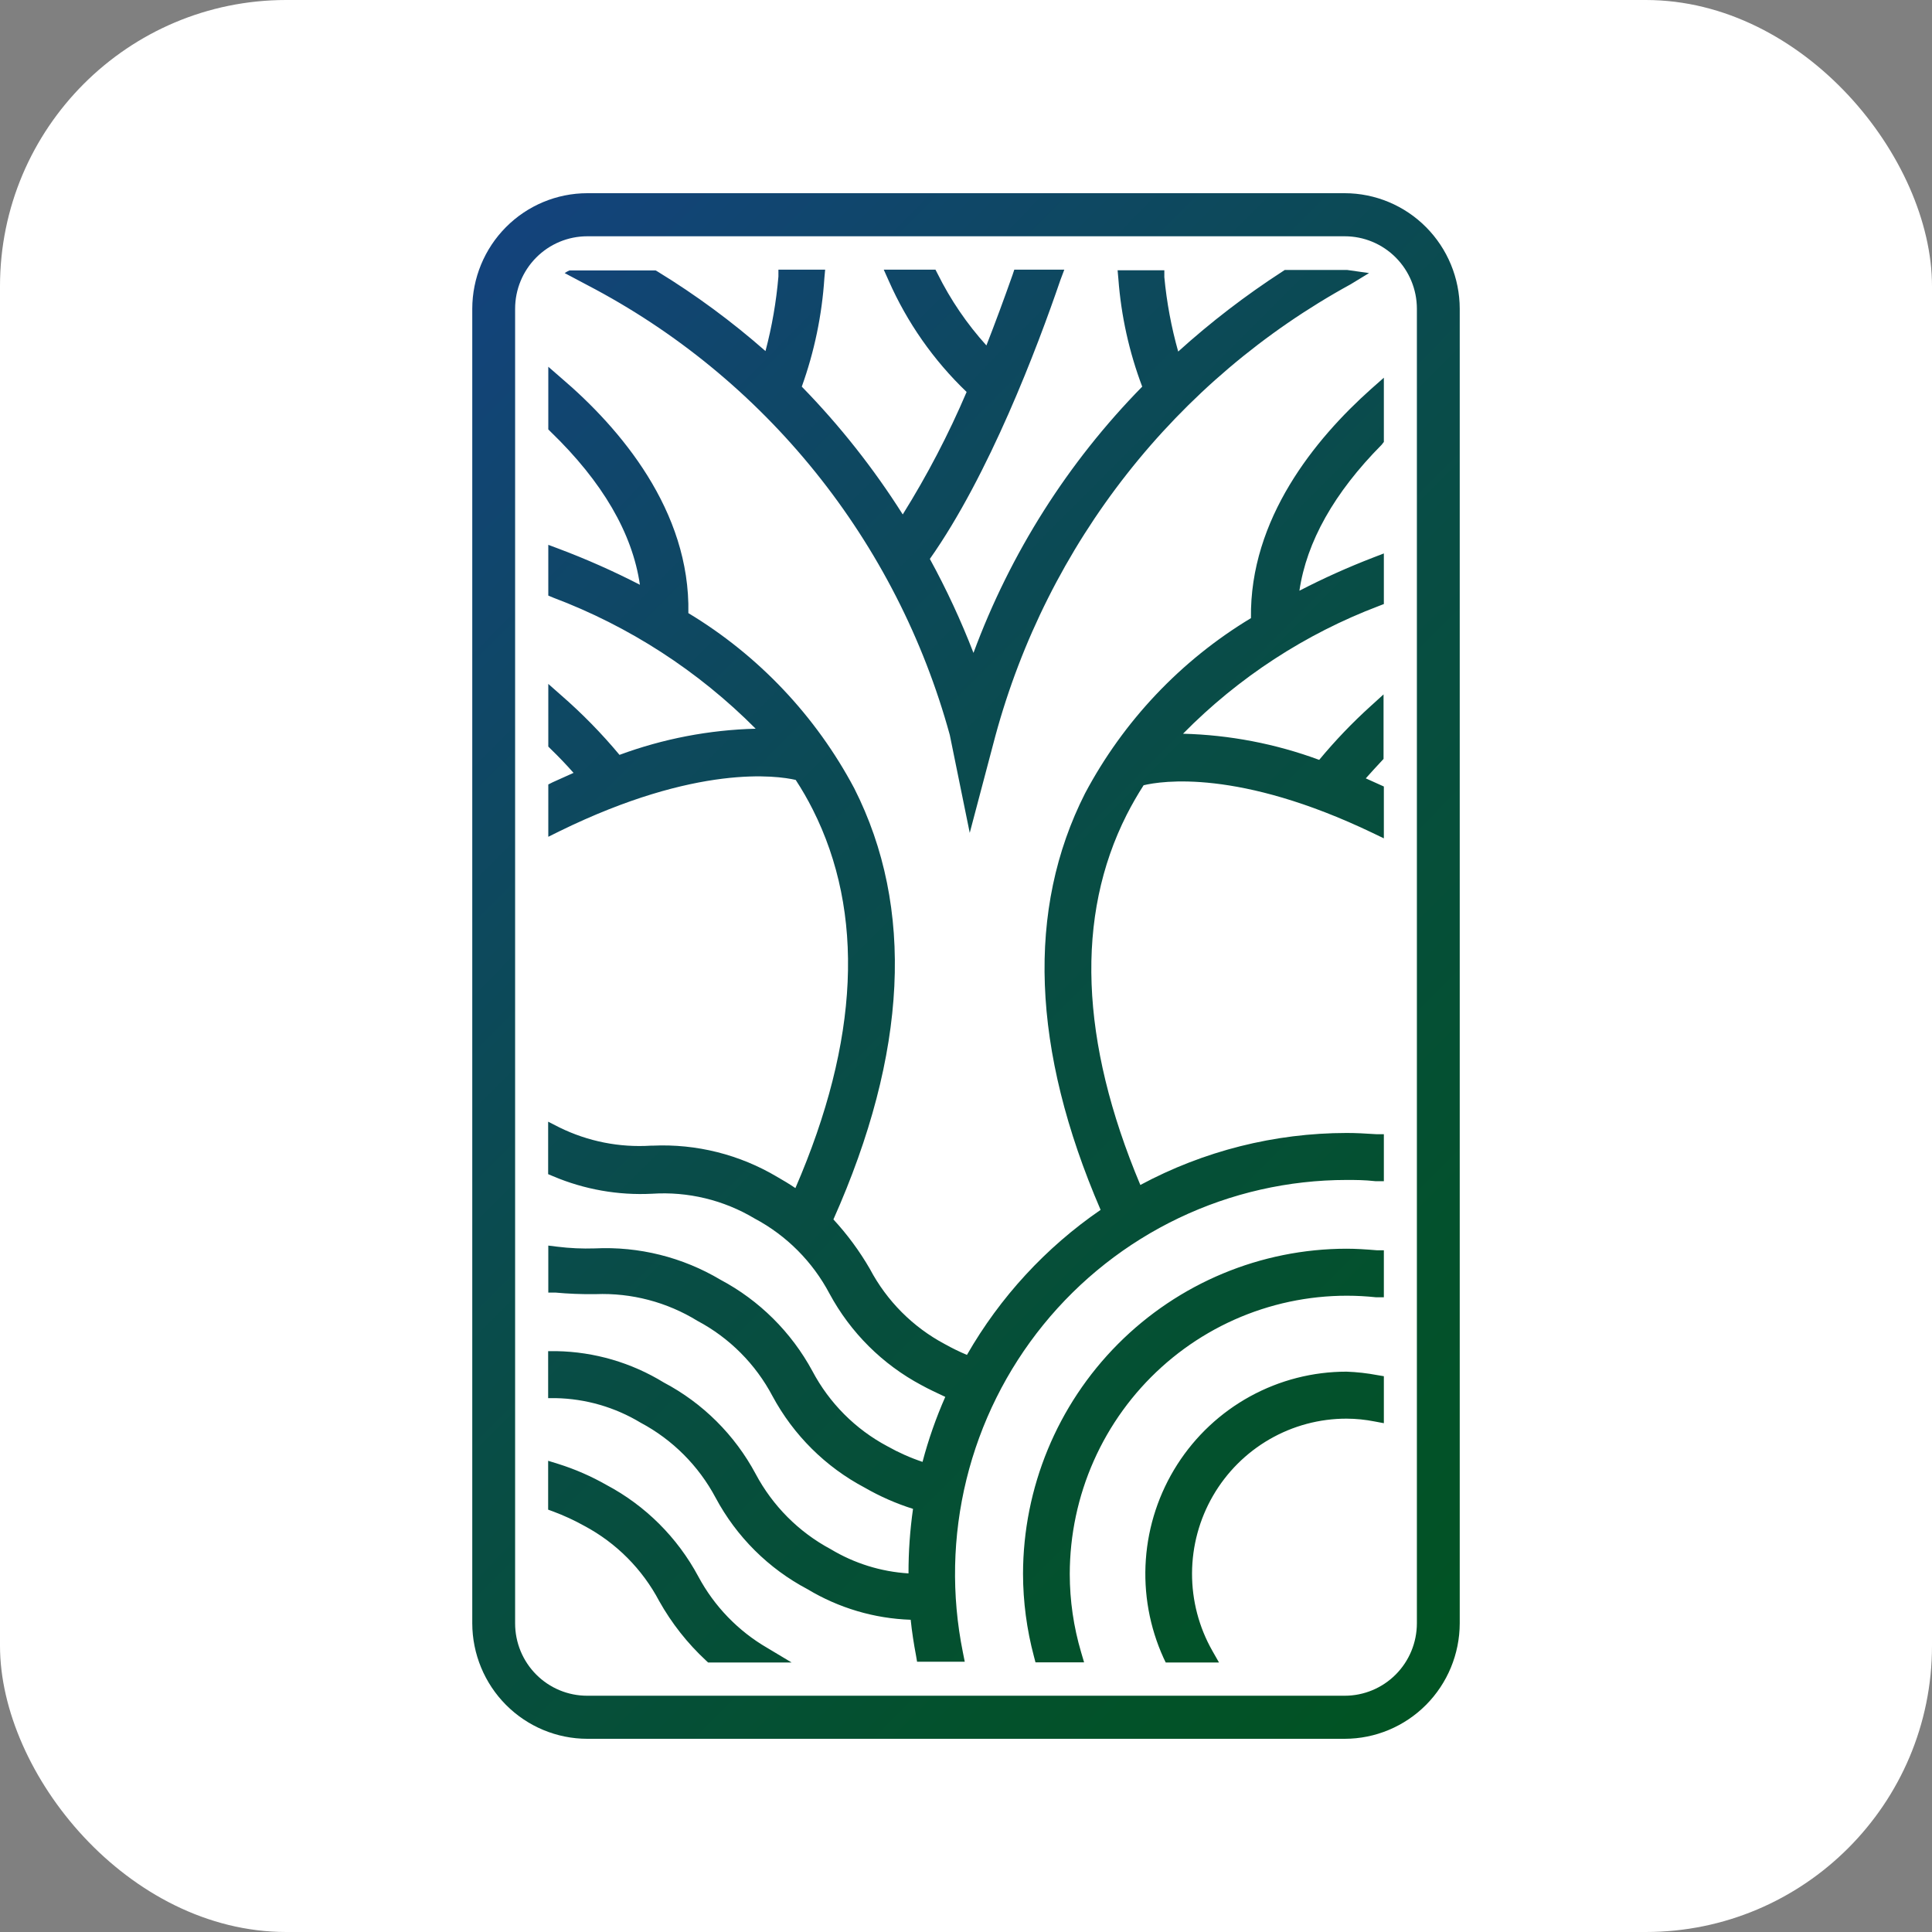 <?xml version="1.0" encoding="UTF-8"?> <svg xmlns="http://www.w3.org/2000/svg" width="270" height="270" viewBox="0 0 270 270" fill="none"><rect x="0" y="0" width="270" height="270" fill="#808080" stroke="none"/><g clip-path="url(#clip0_706_15571)"><rect width="270" height="270" rx="40" fill="white"></rect><path d="M192.417 174.728H193.396V181.295H192.286C186.891 180.721 181.436 181.294 176.275 182.976C171.114 184.658 166.363 187.412 162.329 191.059C158.295 194.706 155.068 199.164 152.858 204.145C150.648 209.126 149.505 214.519 149.501 219.973C149.503 223.679 150.039 227.365 151.091 230.917L151.504 232.318H144.711L144.493 231.486C143.49 227.724 142.978 223.846 142.969 219.951C142.986 207.901 147.757 196.349 156.235 187.83C164.713 179.312 176.206 174.521 188.192 174.51C189.477 174.51 190.871 174.597 192.417 174.728ZM132.736 102.714L135.523 116.394L139.093 102.889C142.709 89.543 148.97 77.07 157.501 66.218C166.032 55.366 176.656 46.359 188.737 39.739L191.328 38.163L188.258 37.726H179.548L179.222 37.944C174.077 41.275 169.205 45.016 164.655 49.13C163.696 45.73 163.048 42.25 162.718 38.733V37.769H156.186L156.294 38.973C156.678 44.128 157.8 49.2 159.626 54.033C149.234 64.619 141.197 77.302 136.045 91.244C134.304 86.736 132.267 82.348 129.949 78.111C138.201 66.4 144.929 48.692 148.195 39.127L148.739 37.682H141.75L141.51 38.404C140.313 41.797 139.093 45.102 137.852 48.276C135.134 45.272 132.841 41.906 131.037 38.273L130.732 37.682H123.504L124.2 39.236C126.779 45.085 130.478 50.366 135.087 54.777C132.558 60.707 129.573 66.43 126.16 71.894C122.09 65.462 117.361 59.475 112.051 54.033C113.807 49.151 114.87 44.044 115.208 38.864L115.317 37.682H108.785V38.645C108.486 42.164 107.881 45.651 106.978 49.064C102.275 44.928 97.227 41.208 91.889 37.944L91.627 37.791H79.587C79.35 37.894 79.124 38.018 78.912 38.163L82.091 39.849C94.383 46.257 105.227 55.148 113.941 65.966C122.656 76.784 129.055 89.294 132.736 102.714ZM188.192 191.692C183.482 191.689 178.846 192.875 174.71 195.143C170.575 197.411 167.072 200.687 164.525 204.671C161.978 208.655 160.468 213.218 160.133 217.942C159.798 222.666 160.649 227.399 162.609 231.705L162.914 232.34H170.36L169.424 230.698C167.551 227.397 166.573 223.66 166.589 219.859C166.605 216.059 167.614 212.33 169.515 209.045C171.415 205.76 174.141 203.034 177.419 201.141C180.697 199.248 184.412 198.254 188.192 198.259C189.508 198.265 190.821 198.397 192.112 198.653L193.396 198.894V192.327L192.482 192.174C191.066 191.906 189.632 191.745 188.192 191.692ZM193.396 61.76V52.785L191.589 54.383C183.816 61.322 174.628 72.507 174.824 86.385C165.029 92.286 157.014 100.752 151.635 110.878C143.426 127.076 144.145 146.667 153.812 169.081C146.15 174.342 139.765 181.27 135.131 189.35C134.073 188.904 133.041 188.4 132.039 187.84C127.58 185.47 123.932 181.81 121.566 177.333C120.127 174.845 118.418 172.525 116.471 170.416C126.835 147.148 127.837 126.879 119.388 110.178C114.009 100.052 105.994 91.586 96.2 85.684C96.483 71.369 86.663 59.833 78.411 52.807L76.625 51.253V60.008L76.952 60.337C84.203 67.341 88.383 74.521 89.428 81.722C85.746 79.826 81.959 78.145 78.084 76.688L76.625 76.141V83.233L77.3 83.517C87.93 87.519 97.582 93.767 105.606 101.838C99.107 102.005 92.678 103.24 86.576 105.494C84.081 102.498 81.35 99.709 78.411 97.154L76.625 95.578V104.334L76.952 104.662C78.106 105.778 79.129 106.851 80.153 108.011L77.235 109.324L76.625 109.631V116.942L78.171 116.176C97.419 106.741 108.654 108.405 111.202 108.996C112.069 110.322 112.861 111.696 113.575 113.111C120.869 127.558 120.107 145.375 111.158 166.038C110.287 165.448 109.482 164.966 108.632 164.484C103.374 161.35 97.32 159.829 91.214 160.107H90.974C86.567 160.39 82.162 159.515 78.193 157.567L76.604 156.758V164.09L77.279 164.375C81.652 166.23 86.386 167.068 91.126 166.827C96.14 166.496 101.136 167.702 105.453 170.285C109.911 172.655 113.559 176.315 115.926 180.792C118.863 186.231 123.332 190.678 128.773 193.575C129.796 194.144 130.95 194.669 132.104 195.216C130.807 198.155 129.744 201.193 128.925 204.3C127.22 203.728 125.572 202.995 124.004 202.111C119.547 199.741 115.899 196.081 113.531 191.605C110.592 186.173 106.123 181.733 100.685 178.844C95.387 175.691 89.285 174.169 83.136 174.466C81.376 174.523 79.614 174.443 77.867 174.225L76.625 174.072V180.638H77.605C79.415 180.806 81.232 180.879 83.049 180.857H83.245C88.255 180.664 93.21 181.966 97.484 184.6C101.943 186.97 105.591 190.63 107.957 195.107C110.892 200.556 115.371 205.005 120.825 207.89C122.969 209.126 125.239 210.124 127.597 210.867C127.171 213.854 126.96 216.868 126.966 219.885C123.119 219.647 119.385 218.484 116.079 216.492C111.63 214.11 107.985 210.453 105.606 205.986C102.688 200.532 98.214 196.08 92.76 193.203C88.241 190.432 83.071 188.921 77.779 188.825H76.604V195.392H77.671C81.857 195.475 85.948 196.66 89.537 198.828C93.988 201.197 97.635 204.848 100.01 209.313C102.928 214.767 107.402 219.219 112.856 222.096C117.224 224.724 122.184 226.193 127.27 226.364C127.445 228.05 127.706 229.735 128.011 231.333L128.163 232.231H134.826L134.565 230.917C132.948 222.924 133.119 214.67 135.064 206.751C137.01 198.833 140.681 191.448 145.813 185.13C150.945 178.812 157.41 173.72 164.739 170.222C172.068 166.723 180.079 164.905 188.192 164.9C189.412 164.9 190.696 164.9 192.242 165.075H193.396V158.509H192.395C190.762 158.399 189.434 158.334 188.192 158.334C178.136 158.343 168.236 160.838 159.364 165.601C150.916 145.485 150.285 128.061 157.448 113.877C158.17 112.459 158.962 111.078 159.822 109.74C162.282 109.149 173.082 107.42 191.85 116.416L193.396 117.161V109.915L192.765 109.631L190.871 108.777C191.589 107.967 192.329 107.157 193.048 106.391L193.353 106.063V97.045L191.546 98.686C188.975 101.013 186.574 103.522 184.36 106.194C178.258 103.94 171.83 102.705 165.33 102.539C173.075 94.672 182.418 88.579 192.721 84.677L193.396 84.415V77.344L191.916 77.914C188.394 79.271 184.949 80.82 181.595 82.554C182.597 75.725 186.451 68.852 193.091 62.154L193.396 61.76ZM97.593 220.323C94.671 214.867 90.199 210.409 84.747 207.518C82.614 206.303 80.359 205.32 78.019 204.585L76.604 204.147V210.976L77.322 211.239C78.822 211.8 80.278 212.473 81.677 213.253C86.126 215.627 89.767 219.286 92.128 223.76C93.863 226.85 96.067 229.649 98.66 232.056L98.965 232.34H110.636L107.239 230.304C103.165 227.942 99.825 224.486 97.593 220.323ZM187.931 27H82.069C77.809 27.006 73.725 28.71 70.713 31.738C67.701 34.766 66.006 38.871 66 43.154V226.868C66.011 231.147 67.709 235.246 70.721 238.27C73.732 241.293 77.813 242.994 82.069 243H187.931C192.187 242.994 196.268 241.293 199.28 238.27C202.291 235.246 203.988 231.147 204 226.868V43.154C203.994 38.871 202.299 34.766 199.287 31.738C196.275 28.71 192.191 27.006 187.931 27ZM198.012 226.868C198.007 229.552 196.942 232.124 195.052 234.02C193.162 235.916 190.601 236.981 187.931 236.981H82.069C80.746 236.983 79.436 236.724 78.213 236.217C76.99 235.71 75.878 234.966 74.942 234.026C74.005 233.087 73.262 231.971 72.755 230.743C72.249 229.515 71.988 228.198 71.988 226.868V43.154C71.988 40.466 73.05 37.888 74.94 35.988C76.831 34.087 79.395 33.02 82.069 33.02H187.931C190.605 33.02 193.169 34.087 195.06 35.988C196.95 37.888 198.012 40.466 198.012 43.154V226.868Z" fill="url(#paint0_linear_706_15571)"></path></g><defs><linearGradient id="paint0_linear_706_15571" x1="51.499" y1="51.056" x2="219.407" y2="218.078" gradientUnits="userSpaceOnUse"><stop stop-color="#13437C"></stop><stop offset="0.14" stop-color="#10466C"></stop><stop offset="0.52" stop-color="#084D44"></stop><stop offset="0.82" stop-color="#03512C"></stop><stop offset="1" stop-color="#015323"></stop></linearGradient><clipPath id="clip0_706_15571"><rect width="270" height="270" fill="white"></rect></clipPath></defs></svg> 